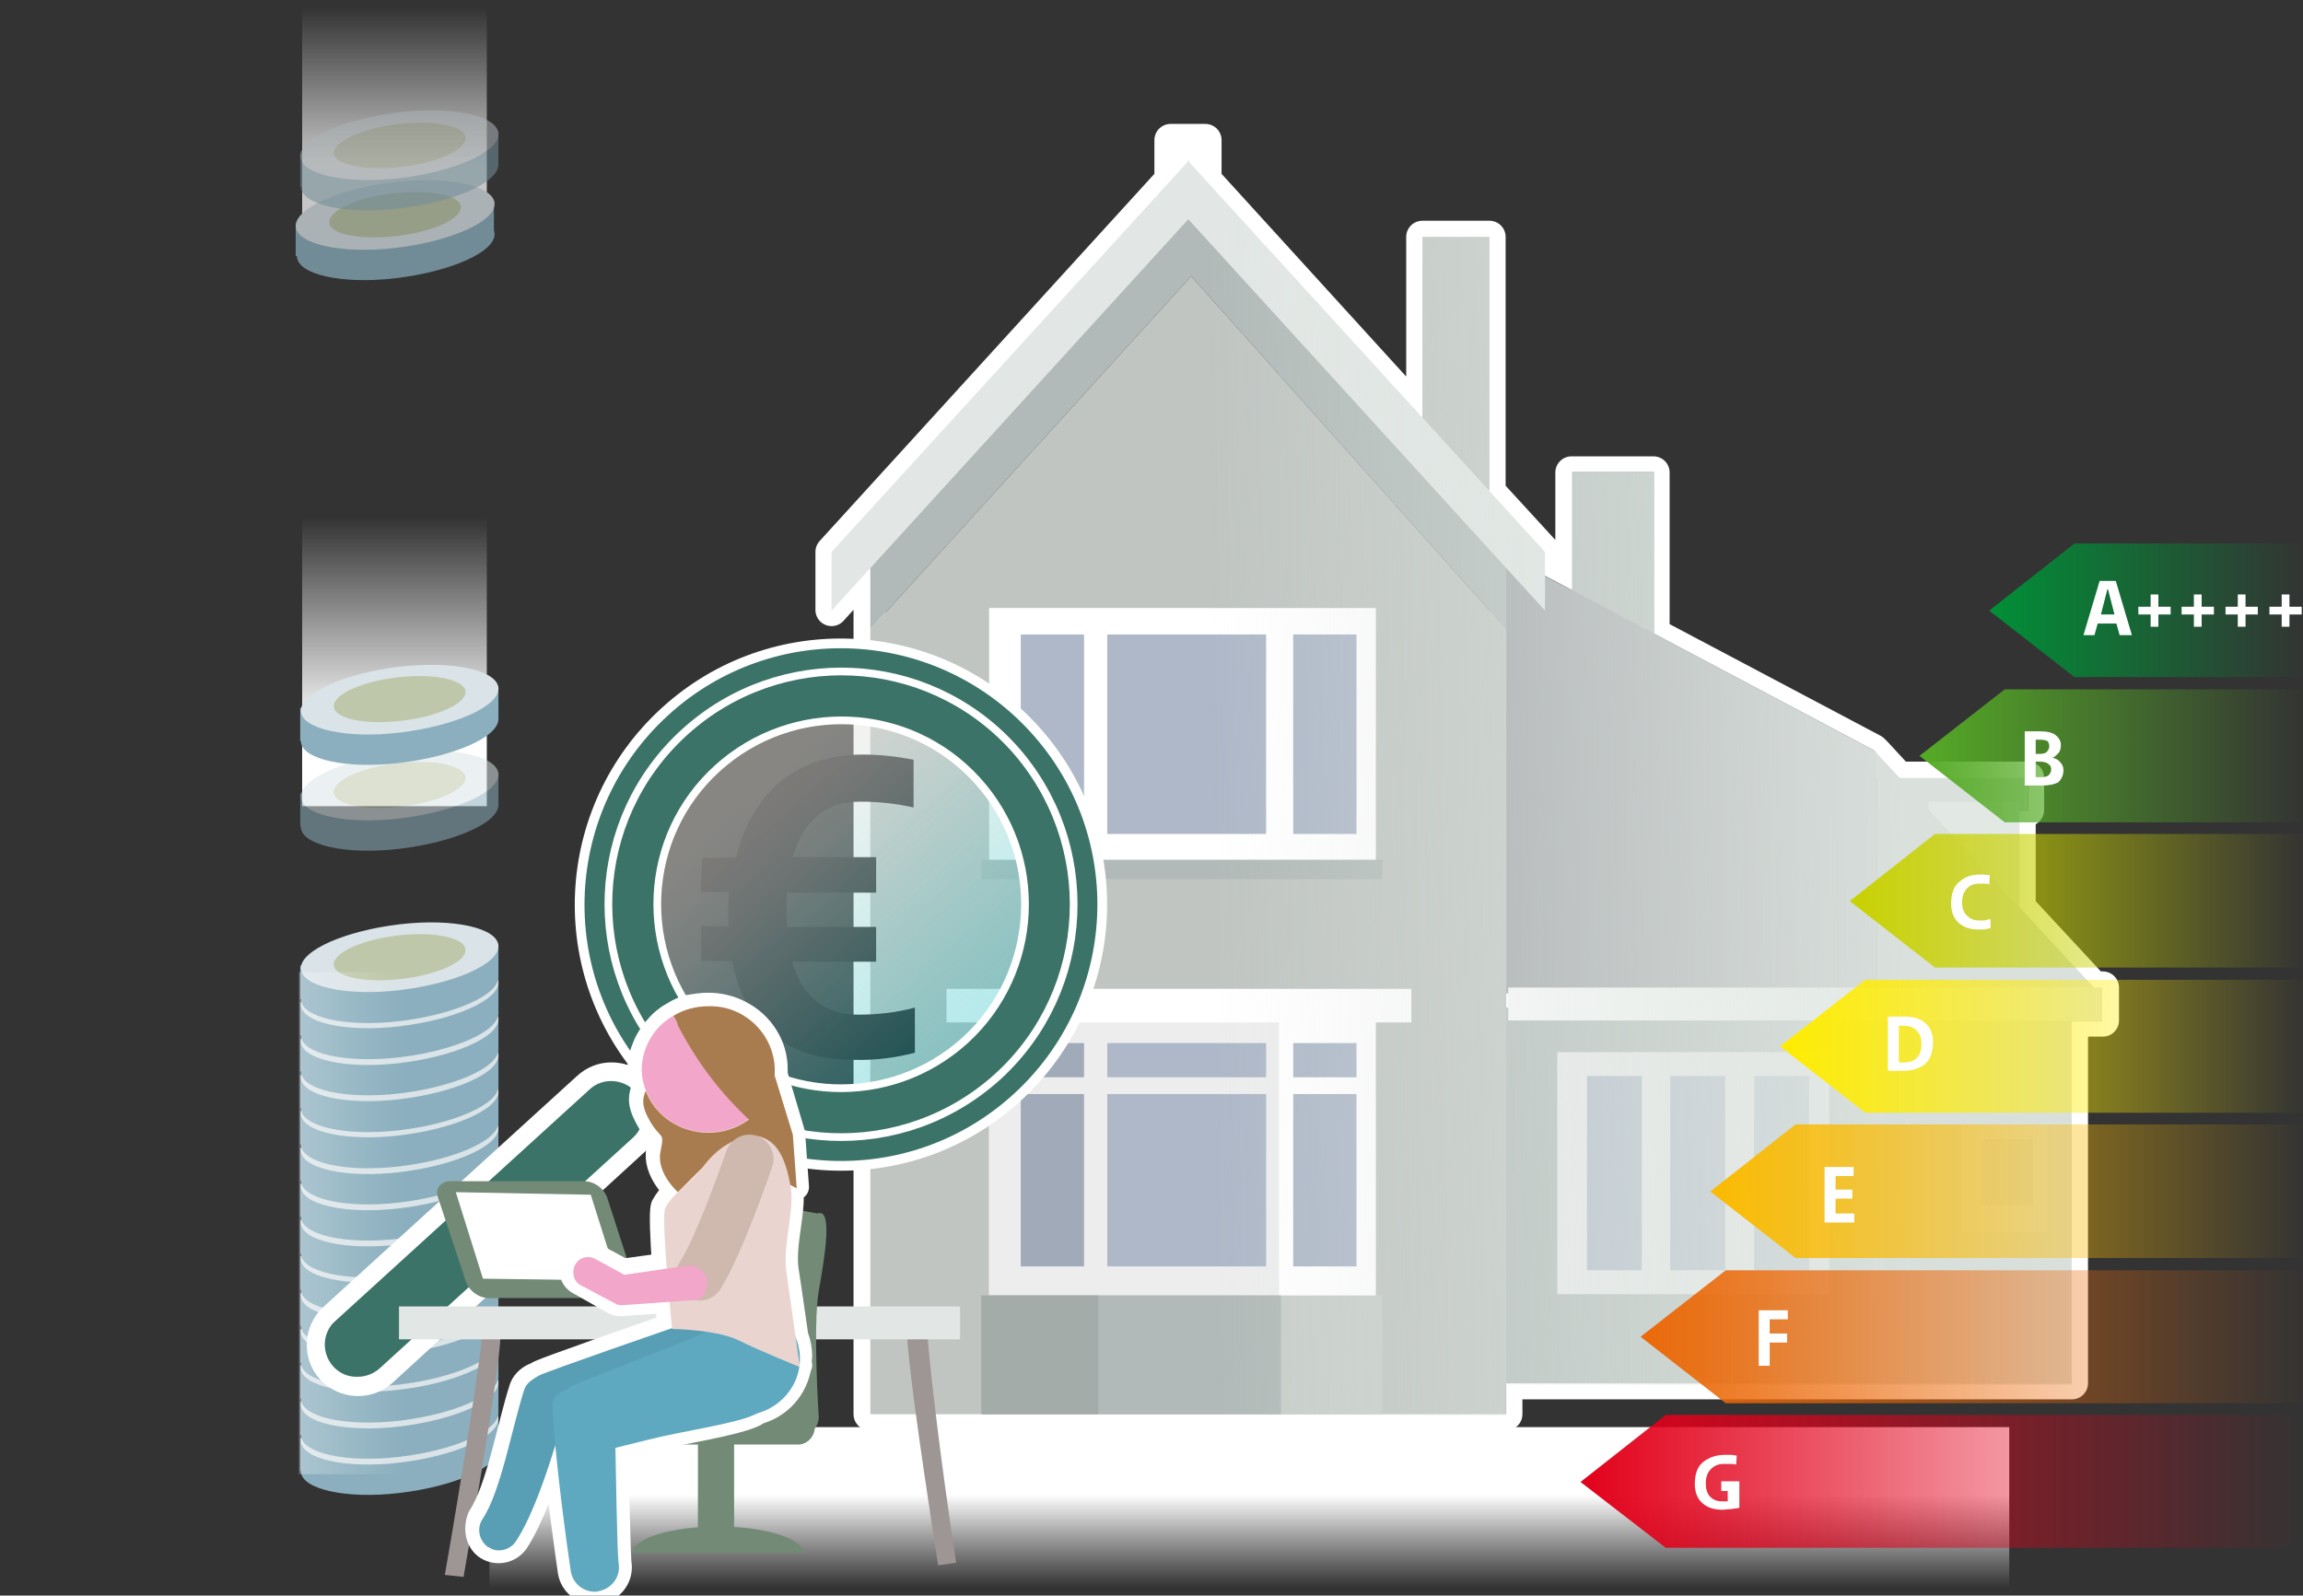 <?xml version="1.0" encoding="utf-8"?>
<!-- Generator: Adobe Illustrator 27.1.0, SVG Export Plug-In . SVG Version: 6.00 Build 0)  -->
<svg version="1.1" id="Layer_1" xmlns="http://www.w3.org/2000/svg" xmlns:xlink="http://www.w3.org/1999/xlink" x="0px" y="0px"
	 viewBox="0 0 356.7 247.2" style="enable-background:new 0 0 356.7 247.2;" xml:space="preserve">
<rect x="0" y="0" width="356.7" height="247.2" fill="#333333" stroke="none"/>
<style type="text/css">
	.st0{fill:url(#SVGID_1_);}
	.st1{fill:none;}
	.st2{fill:#8BAFBE;}
	.st3{fill:#DAE3E7;}
	.st4{fill:#BEC7A9;}
	.st5{fill:url(#SVGID_00000057843565293068177520000010886272716314639493_);}
	.st6{fill:url(#SVGID_00000060017112207800568800000017884180830059435144_);}
	.st7{opacity:0.53;}
	.st8{opacity:0.72;}
	.st9{fill:url(#SVGID_00000170275393841638409530000013157852825925911970_);}
	.st10{opacity:0.57;}
	.st11{fill:none;stroke:#FFFFFF;stroke-width:5;stroke-linecap:round;stroke-linejoin:round;}
	.st12{fill:#B1BAB8;}
	.st13{fill:#FFFFFF;}
	.st14{fill:#C0C5C2;}
	.st15{fill:#A0ADAD;}
	.st16{fill:#A0A2A7;}
	.st17{fill:#AEB2B2;}
	.st18{fill:#EDEDEE;}
	.st19{fill:#AEB8C8;}
	.st20{fill:#A0AAB9;}
	.st21{fill:#C8CECA;}
	.st22{fill:#A4ACAA;}
	.st23{fill:#E2E7E5;}
	.st24{fill:#DADBDC;}
	.st25{fill:#929CA9;}
	.st26{fill:url(#SVGID_00000154388428709612444900000008377517357792655279_);}
	.st27{fill:#231F20;}
	.st28{fill:none;stroke:#FFFFFF;stroke-width:3.015;stroke-linecap:round;stroke-linejoin:round;}
	.st29{opacity:0.46;fill:url(#SVGID_00000065063803790834923260000007348713552504279484_);enable-background:new    ;}
	.st30{fill:#3B7368;}
	.st31{stroke:#FFFFFF;stroke-width:2.385;stroke-miterlimit:10;}
	.st32{fill:#9E9695;}
	.st33{fill:#728A76;}
	.st34{fill:none;stroke:#FFFFFF;stroke-width:4;stroke-linecap:round;stroke-linejoin:round;}
	.st35{fill:#5EA9C0;}
	.st36{fill:#589EB4;}
	.st37{fill:#A97C50;}
	.st38{fill:#F0D6CD;}
	.st39{fill:#F2A6C9;}
	.st40{fill:#EAD4D0;}
	.st41{fill:#CFB8AD;}
	.st42{fill:url(#SVGID_00000085220603424572750980000004074382710368023998_);}
	.st43{fill:url(#SVGID_00000045605600001055099720000007583878360550673338_);}
	.st44{fill:url(#SVGID_00000147916137090597087620000007936784330847364489_);}
	.st45{fill:url(#SVGID_00000149381604788814551780000011493856592857369000_);}
	.st46{fill:url(#SVGID_00000026159106800747128940000000630954248301191081_);}
	.st47{fill:url(#SVGID_00000179645332410866466610000003587024313263246254_);}
	.st48{fill:url(#SVGID_00000009588402329391717790000002835180282009553034_);}
	.st49{enable-background:new    ;}
</style>
<g id="Laag_3">
	
		<linearGradient id="SVGID_1_" gradientUnits="userSpaceOnUse" x1="193.5" y1="840.15" x2="193.5" y2="825.56" gradientTransform="matrix(1 0 0 1 0 -594)">
		<stop  offset="1.000000e-02" style="stop-color:#EFEFF1;stop-opacity:0"/>
		<stop  offset="1" style="stop-color:#FFFFFF"/>
	</linearGradient>
	<rect x="75.8" y="221.1" class="st0" width="235.4" height="25.1"/>
	<rect x="84.7" y="19.6" class="st1" width="257.2" height="218.4"/>
	<polygon class="st2" points="77.2,219.4 46.5,222.8 46.5,227.9 77.2,224.6 	"/>
	<path class="st2" d="M77.2,224.5c0,2.8-6.9,5.8-15.3,6.8s-15.3-0.6-15.3-3.4s6.9-5.8,15.3-6.8S77.2,221.7,77.2,224.5z"/>
	<path class="st3" d="M77.2,219.8c0,2.8-6.9,5.8-15.3,6.8s-15.3-0.6-15.3-3.4s6.9-5.8,15.3-6.8S77.2,217,77.2,219.8z"/>
	<path class="st4" d="M72.1,220.4c0,1.9-4.6,3.9-10.2,4.5s-10.2-0.4-10.2-2.2s4.6-3.9,10.2-4.5S72.1,218.5,72.1,220.4z"/>
	<polygon class="st2" points="77.2,213.8 46.5,217.1 46.5,222.3 77.2,218.9 	"/>
	<path class="st2" d="M77.2,218.9c0,2.8-6.9,5.8-15.3,6.8s-15.3-0.6-15.3-3.4s6.9-5.8,15.3-6.8S77.2,216.1,77.2,218.9z"/>
	<path class="st3" d="M77.2,214.2c0,2.8-6.9,5.8-15.3,6.8s-15.3-0.6-15.3-3.4s6.9-5.8,15.3-6.8S77.2,211.4,77.2,214.2z"/>
	<path class="st4" d="M72.1,214.7c0,1.9-4.6,3.9-10.2,4.5s-10.2-0.4-10.2-2.3s4.6-3.9,10.2-4.5S72.1,212.9,72.1,214.7z"/>
	<polygon class="st2" points="77.2,208.1 46.5,211.5 46.5,216.7 77.2,213.3 	"/>
	<path class="st2" d="M77.2,213.3c0,2.8-6.9,5.8-15.3,6.8s-15.3-0.6-15.3-3.4s6.9-5.8,15.3-6.8S77.2,210.5,77.2,213.3z"/>
	<path class="st3" d="M77.2,208.5c0,2.8-6.9,5.8-15.3,6.8s-15.3-0.6-15.3-3.4s6.9-5.8,15.3-6.8S77.2,205.7,77.2,208.5z"/>
	<path class="st4" d="M72.1,209.1c0,1.9-4.6,3.9-10.2,4.5s-10.2-0.4-10.2-2.3s4.6-3.9,10.2-4.5S72.1,207.2,72.1,209.1z"/>
	<polygon class="st2" points="77.2,202.5 46.5,205.9 46.5,211.1 77.2,207.7 	"/>
	<path class="st2" d="M77.2,207.7c0,2.8-6.9,5.8-15.3,6.8s-15.3-0.6-15.3-3.4s6.9-5.8,15.3-6.8S77.2,204.9,77.2,207.7z"/>
	<path class="st3" d="M77.2,202.9c0,2.8-6.9,5.8-15.3,6.8s-15.3-0.6-15.3-3.4s6.9-5.8,15.3-6.8S77.2,200.1,77.2,202.9z"/>
	<path class="st4" d="M72.1,203.5c0,1.9-4.6,3.9-10.2,4.5s-10.2-0.4-10.2-2.3s4.6-3.9,10.2-4.5S72.1,201.6,72.1,203.5z"/>
	<polygon class="st2" points="77.2,196.9 46.5,200.3 46.5,205.4 77.2,202 	"/>
	<path class="st2" d="M77.2,202c0,2.8-6.9,5.8-15.3,6.8s-15.3-0.6-15.3-3.4s6.9-5.8,15.3-6.8S77.2,199.2,77.2,202z"/>
	<path class="st3" d="M77.2,197.3c0,2.8-6.9,5.8-15.3,6.8s-15.3-0.6-15.3-3.4s6.9-5.8,15.3-6.8S77.2,194.5,77.2,197.3z"/>
	<path class="st4" d="M72.1,197.8c0,1.9-4.6,3.9-10.2,4.5s-10.2-0.4-10.2-2.3s4.6-3.9,10.2-4.5S72.1,196,72.1,197.8z"/>
	<polygon class="st2" points="77.2,191.2 46.5,194.6 46.5,199.8 77.2,196.4 	"/>
	<path class="st2" d="M77.2,196.4c0,2.8-6.9,5.9-15.3,6.8s-15.3-0.6-15.3-3.4s6.9-5.8,15.3-6.8S77.2,193.6,77.2,196.4z"/>
	<path class="st3" d="M77.2,191.6c0,2.8-6.9,5.8-15.3,6.8s-15.3-0.6-15.3-3.4s6.9-5.8,15.3-6.8S77.2,188.8,77.2,191.6z"/>
	<path class="st4" d="M72.1,192.2c0,1.9-4.6,3.9-10.2,4.5s-10.2-0.4-10.2-2.3s4.6-3.9,10.2-4.5S72.1,190.3,72.1,192.2z"/>
	<polygon class="st2" points="77.2,185.6 46.5,189 46.5,194.2 77.2,190.8 	"/>
	<path class="st2" d="M77.2,190.8c0,2.8-6.9,5.8-15.3,6.8s-15.3-0.6-15.3-3.4s6.9-5.8,15.3-6.8S77.2,188,77.2,190.8z"/>
	<path class="st3" d="M77.2,186c0,2.8-6.9,5.8-15.3,6.8s-15.3-0.6-15.3-3.4s6.9-5.8,15.3-6.8S77.2,183.2,77.2,186z"/>
	<path class="st4" d="M72.1,186.6c0,1.9-4.6,3.9-10.2,4.5s-10.2-0.4-10.2-2.3s4.6-3.9,10.2-4.5S72.1,184.7,72.1,186.6z"/>
	<polygon class="st2" points="77.2,180 46.5,183.4 46.5,188.5 77.2,185.2 	"/>
	<path class="st2" d="M77.2,185.1c0,2.8-6.9,5.8-15.3,6.8s-15.3-0.6-15.3-3.4s6.9-5.8,15.3-6.8S77.2,182.3,77.2,185.1z"/>
	<path class="st3" d="M77.2,180.4c0,2.8-6.9,5.8-15.3,6.8s-15.3-0.6-15.3-3.4s6.9-5.8,15.3-6.8S77.2,177.6,77.2,180.4z"/>
	<path class="st4" d="M72.1,181c0,1.9-4.6,3.9-10.2,4.5s-10.2-0.4-10.2-2.3s4.6-3.9,10.2-4.5S72.1,179.1,72.1,181z"/>
	<polygon class="st2" points="77.2,174.4 46.5,177.8 46.5,182.9 77.2,179.5 	"/>
	<path class="st2" d="M77.2,179.5c0,2.8-6.9,5.8-15.3,6.8s-15.3-0.6-15.3-3.4s6.9-5.8,15.3-6.8S77.2,176.7,77.2,179.5z"/>
	<path class="st3" d="M77.2,174.8c0,2.8-6.9,5.8-15.3,6.8s-15.3-0.6-15.3-3.4s6.9-5.8,15.3-6.8S77.2,172,77.2,174.8z"/>
	<path class="st4" d="M72.1,175.3c0,1.9-4.6,3.9-10.2,4.5s-10.2-0.4-10.2-2.2s4.6-3.9,10.2-4.5S72.1,173.5,72.1,175.3z"/>
	<polygon class="st2" points="77.2,168.7 46.5,172.1 46.5,177.3 77.2,173.9 	"/>
	<path class="st2" d="M77.2,173.9c0,2.8-6.9,5.8-15.3,6.8s-15.3-0.6-15.3-3.4s6.9-5.8,15.3-6.8S77.2,171.1,77.2,173.9z"/>
	<path class="st3" d="M77.2,169.1c0,2.8-6.9,5.8-15.3,6.8s-15.3-0.6-15.3-3.4s6.9-5.8,15.3-6.8S77.2,166.3,77.2,169.1z"/>
	<path class="st4" d="M72.1,169.7c0,1.9-4.6,3.9-10.2,4.5s-10.2-0.4-10.2-2.3s4.6-3.9,10.2-4.5S72.1,167.8,72.1,169.7z"/>
	<polygon class="st2" points="77.2,163.1 46.5,166.5 46.5,171.7 77.2,168.3 	"/>
	<path class="st2" d="M77.2,168.3c0,2.8-6.9,5.8-15.3,6.8s-15.3-0.6-15.3-3.4s6.9-5.8,15.3-6.8S77.2,165.5,77.2,168.3z"/>
	<path class="st3" d="M77.2,163.5c0,2.8-6.9,5.8-15.3,6.8s-15.3-0.6-15.3-3.4s6.9-5.8,15.3-6.8S77.2,160.7,77.2,163.5z"/>
	<path class="st4" d="M72.1,164.1c0,1.9-4.6,3.9-10.2,4.5s-10.2-0.4-10.2-2.3s4.6-3.9,10.2-4.5S72.1,162.2,72.1,164.1z"/>
	<polygon class="st2" points="77.2,157.5 46.5,160.9 46.5,166 77.2,162.6 	"/>
	<path class="st2" d="M77.2,162.6c0,2.8-6.9,5.8-15.3,6.8s-15.3-0.6-15.3-3.4s6.9-5.8,15.3-6.8S77.2,159.8,77.2,162.6z"/>
	<path class="st3" d="M77.2,157.9c0,2.8-6.9,5.8-15.3,6.8s-15.3-0.6-15.3-3.4s6.9-5.8,15.3-6.8S77.2,155.1,77.2,157.9z"/>
	<path class="st4" d="M72.1,158.4c0,1.9-4.6,3.9-10.2,4.5s-10.2-0.4-10.2-2.3s4.6-3.9,10.2-4.5S72.1,156.6,72.1,158.4z"/>
	<polygon class="st2" points="77.2,151.9 46.5,155.2 46.5,160.4 77.2,157 	"/>
	<path class="st2" d="M77.2,157c0,2.8-6.9,5.8-15.3,6.8s-15.3-0.6-15.3-3.4s6.9-5.8,15.3-6.8S77.2,154.2,77.2,157z"/>
	<path class="st3" d="M77.2,152.2c0,2.8-6.9,5.8-15.3,6.8s-15.3-0.6-15.3-3.4s6.9-5.8,15.3-6.8S77.2,149.4,77.2,152.2z"/>
	<path class="st4" d="M72.1,152.8c0,1.9-4.6,3.9-10.2,4.5s-10.2-0.4-10.2-2.2s4.6-3.9,10.2-4.5S72.1,151,72.1,152.8z"/>
	<polygon class="st2" points="77.2,146.2 46.5,149.6 46.5,154.8 77.2,151.4 	"/>
	<path class="st2" d="M77.2,151.4c0,2.8-6.9,5.8-15.3,6.8s-15.3-0.6-15.3-3.4s6.9-5.8,15.3-6.8S77.2,148.6,77.2,151.4z"/>
	<path class="st3" d="M77.2,146.6c0,2.8-6.9,5.8-15.3,6.8s-15.3-0.6-15.3-3.4s6.9-5.8,15.3-6.8S77.2,143.8,77.2,146.6z"/>
	<path class="st4" d="M72.1,147.2c0,1.9-4.6,3.9-10.2,4.5s-10.2-0.4-10.2-2.3s4.6-3.9,10.2-4.5S72.1,145.3,72.1,147.2z"/>
	
		<linearGradient id="SVGID_00000096779831196152801830000000247845604534635152_" gradientUnits="userSpaceOnUse" x1="46.33" y1="783.5" x2="62.57" y2="783.5" gradientTransform="matrix(1 0 0 1 0 -594)">
		<stop  offset="0" style="stop-color:#FFFFFF;stop-opacity:0.28"/>
		<stop  offset="0.59" style="stop-color:#FFFFFF;stop-opacity:0.1"/>
		<stop  offset="1" style="stop-color:#FFFFFF;stop-opacity:0"/>
	</linearGradient>
	
		<rect x="46.3" y="150.6" style="fill:url(#SVGID_00000096779831196152801830000000247845604534635152_);" width="21.7" height="77.8"/>
	
		<linearGradient id="SVGID_00000150808327455529523530000014847339604447618724_" gradientUnits="userSpaceOnUse" x1="61.1" y1="707.25" x2="61.1" y2="674.22" gradientTransform="matrix(1 0 0 1 0 -594)">
		<stop  offset="0" style="stop-color:#FFFFFF"/>
		<stop  offset="1" style="stop-color:#FFFFFF;stop-opacity:0"/>
	</linearGradient>
	
		<rect x="46.8" y="61.5" style="fill:url(#SVGID_00000150808327455529523530000014847339604447618724_);" width="28.6" height="63.4"/>
	<g class="st7">
		<polygon class="st2" points="77.2,119.6 46.5,122.9 46.5,128.1 77.2,124.7 		"/>
		<path class="st2" d="M77.2,124.7c0,2.8-6.9,5.8-15.3,6.8s-15.3-0.6-15.3-3.4s6.9-5.8,15.3-6.8S77.2,121.9,77.2,124.7z"/>
		<path class="st3" d="M77.2,120c0,2.8-6.9,5.8-15.3,6.8s-15.3-0.6-15.3-3.4s6.9-5.8,15.3-6.8S77.2,117.2,77.2,120z"/>
		<path class="st4" d="M72.1,120.5c0,1.9-4.6,3.9-10.2,4.5s-10.2-0.4-10.2-2.3s4.6-3.9,10.2-4.5S72.1,118.7,72.1,120.5z"/>
	</g>
	<polygon class="st2" points="77.2,106.3 46.5,109.7 46.5,114.8 77.2,111.4 	"/>
	<path class="st2" d="M77.2,111.4c0,2.8-6.9,5.8-15.3,6.8s-15.3-0.6-15.3-3.4s6.9-5.8,15.3-6.8S77.2,108.6,77.2,111.4z"/>
	<path class="st3" d="M77.2,106.7c0,2.8-6.9,5.8-15.3,6.8s-15.3-0.6-15.3-3.4s6.9-5.8,15.3-6.8S77.2,103.9,77.2,106.7z"/>
	<path class="st4" d="M72.1,107.2c0,1.9-4.6,3.9-10.2,4.5s-10.2-0.4-10.2-2.3s4.6-3.9,10.2-4.5S72.1,105.4,72.1,107.2z"/>
	<g class="st8">
		
			<linearGradient id="SVGID_00000093136759177285408280000001495909485625127077_" gradientUnits="userSpaceOnUse" x1="61.1" y1="619.55" x2="61.1" y2="595.11" gradientTransform="matrix(1 0 0 1 0 -594)">
			<stop  offset="0" style="stop-color:#FFFFFF"/>
			<stop  offset="1" style="stop-color:#FFFFFF;stop-opacity:0"/>
		</linearGradient>
		
			<rect x="46.8" y="-12.8" style="fill:url(#SVGID_00000093136759177285408280000001495909485625127077_);" width="28.6" height="46.9"/>
		<polygon class="st2" points="76.5,31.2 45.8,34.6 45.8,39.7 76.5,36.3 		"/>
		<path class="st2" d="M76.6,36.3c0,2.8-6.9,5.8-15.3,6.8S46,42.5,46,39.7s6.9-5.8,15.3-6.8S76.6,33.5,76.6,36.3z"/>
		<path class="st3" d="M76.6,31.6c0,2.8-6.9,5.8-15.3,6.8S45.8,37.8,45.8,35s6.9-5.8,15.3-6.8S76.6,28.8,76.6,31.6z"/>
		<path class="st4" d="M71.4,32.1c0,1.9-4.6,3.9-10.2,4.5S51,36.3,51,34.4s4.6-3.9,10.2-4.5S71.4,30.3,71.4,32.1z"/>
		<g class="st10">
			<polygon class="st2" points="77.2,20.4 46.5,23.8 46.5,28.9 77.2,25.6 			"/>
			<path class="st2" d="M77.2,25.5c0,2.8-6.9,5.8-15.3,6.8s-15.3-0.6-15.3-3.4s6.9-5.8,15.3-6.8S77.2,22.7,77.2,25.5z"/>
			<path class="st3" d="M77.2,20.8c0,2.8-6.9,5.8-15.3,6.8S46.5,27,46.5,24.2s6.9-5.8,15.4-6.8S77.2,18,77.2,20.8z"/>
			<path class="st4" d="M72.1,21.4c0,1.9-4.6,3.9-10.2,4.5s-10.2-0.4-10.2-2.2s4.6-3.9,10.2-4.5S72.1,19.5,72.1,21.4z"/>
		</g>
	</g>
</g>
<g id="Laag_8">
	<path class="st11" d="M128.8,85.5v9l5.9-6.5v131.1h98.6v-4.8h87.6v-56.2h4.8V153h-1.4l-11.5-12.4v-15.1h1.3v-5h-20l-3.5-3.8
		l-0.5-0.5l-34-18v-25h-12.7v18.3l-4.2-2.2v-3.8l-8.8-9.6h0.3V36.7h-10.4v28.1l-33.6-36.9v-6.2h-5.4v6.2L128.8,85.5z M233.3,153.9
		h0.3v2.3h-0.3V153.9z"/>
	<rect x="294.2" y="120.6" class="st12" width="20" height="5"/>
	<polygon class="st13" points="298.7,127.9 312.8,142.6 312.8,124.2 298.7,124.2 	"/>
	<rect x="181.3" y="21.7" class="st13" width="5.4" height="7.9"/>
	<rect x="220.3" y="36.7" class="st14" width="10.4" height="39.3"/>
	<rect x="243.5" y="73.1" class="st12" width="12.7" height="26.3"/>
	<rect x="290.9" y="157" class="st15" width="29.9" height="57.3"/>
	<rect x="233" y="156.1" class="st12" width="59" height="58.2"/>
	<polygon class="st16" points="230.5,84.5 290.2,116.2 290.7,116.8 290.7,153.9 232.2,153.9 	"/>
	<polygon class="st17" points="325.1,153.9 290.7,153.9 290.7,116.8 	"/>
	<polygon class="st12" points="184.5,30.4 233.3,85.2 233.3,97.5 184.5,42.8 134.8,97.5 134.8,85.2 	"/>
	<polygon class="st14" points="233.3,97.5 233.3,219.1 134.8,219.1 134.8,97.5 184.5,42.8 	"/>
	<rect x="241.2" y="163" class="st18" width="42.1" height="37.5"/>
	<rect x="153.2" y="94.2" class="st13" width="59.9" height="39.6"/>
	<rect x="200.3" y="98.3" class="st19" width="9.8" height="30.9"/>
	<rect x="171.5" y="98.3" class="st19" width="24.6" height="30.9"/>
	<rect x="158.1" y="98.3" class="st19" width="9.8" height="30.9"/>
	<rect x="152" y="133.2" class="st12" width="62.1" height="3"/>
	<rect x="153.2" y="156.9" class="st13" width="59.9" height="44.5"/>
	<rect x="153.2" y="156.9" class="st18" width="44.9" height="44.5"/>
	<rect x="200.3" y="161.6" class="st19" width="9.8" height="5.3"/>
	<rect x="171.5" y="161.6" class="st19" width="24.6" height="5.3"/>
	<rect x="158.1" y="161.6" class="st20" width="9.8" height="5.3"/>
	<rect x="200.3" y="169.5" class="st19" width="9.8" height="26.7"/>
	<rect x="171.5" y="169.5" class="st19" width="24.6" height="26.7"/>
	<rect x="158.1" y="169.5" class="st20" width="9.8" height="26.7"/>
	<rect x="152" y="200.7" class="st21" width="62.1" height="18.4"/>
	<rect x="152" y="200.7" class="st12" width="46.4" height="18.4"/>
	<rect x="152" y="200.7" class="st22" width="18.1" height="18.4"/>
	<rect x="146.6" y="153.2" class="st13" width="72" height="5.2"/>
	<rect x="271.7" y="166.7" class="st19" width="8.5" height="30.1"/>
	<rect x="258.7" y="166.7" class="st19" width="8.5" height="30.1"/>
	<rect x="245.8" y="166.7" class="st19" width="8.5" height="30.1"/>
	<polygon class="st23" points="128.8,94.6 184.2,33.8 184.2,24.8 128.8,85.5 	"/>
	<polygon class="st23" points="239.3,94.6 183.9,33.8 183.9,24.8 239.3,85.5 	"/>
	<rect x="233.6" y="153" class="st13" width="92.1" height="5.1"/>
	<rect x="303.9" y="174.2" class="st24" width="13.3" height="16.7"/>
	<rect x="307" y="176.5" class="st25" width="7.9" height="10.2"/>
	
		<linearGradient id="SVGID_00000161600225810467834160000007769280054829667206_" gradientUnits="userSpaceOnUse" x1="308.092" y1="713.442" x2="187.872" y2="714.762" gradientTransform="matrix(1 0 0 1 0 -594)">
		<stop  offset="0.11" style="stop-color:#DFE6E1;stop-opacity:0.9"/>
		<stop  offset="0.28" style="stop-color:#DFE6E1;stop-opacity:0.75"/>
		<stop  offset="0.65" style="stop-color:#DFE6E1;stop-opacity:0.38"/>
		<stop  offset="1" style="stop-color:#DFE6E1;stop-opacity:0"/>
	</linearGradient>
	<path style="fill:url(#SVGID_00000161600225810467834160000007769280054829667206_);" d="M325.7,153h-1.4l-11.5-12.4v-15.1h1.3v-5
		h-20l-3.5-3.8l-0.3-0.3l-0.2-0.2l-9.8-5.2l-24.1-12.8v-25h-12.7v18.3l-1.2-0.6l-3.1-1.6v-3.7l0,0l-8.8-9.6h0.3V36.7h-10.4v28.1
		L199,41.5L186.6,28v-6.2h-5.4V28l-21.3,23.4l-31.2,34.3v9l0,0l5.9-6.5v131.1h98.6v-4.8h87.6v-56.2h4.8V153H325.7z M233.3,153.9h0.3
		v2.3h-0.3V153.9z"/>
</g>
<path class="st27" d="M108.8,132.9h5.2c2.6-10.6,9.8-16,19.6-16c2.7,0,5.3,0.3,7.9,0.8v7.4c-2.7-0.6-5.4-0.9-8.2-0.9
	c-5.4,0-8.9,2.9-10.5,8.6h12.9v5.5h-13.8c-0.1,1-0.1,2-0.1,3c0,0.9,0,1.6,0.1,2.3h13.8v5.4h-13c1.6,5.8,5.5,8.2,10.1,8.2
	c3,0,6-0.3,8.9-1.1v7c-3.1,0.8-6.3,1.2-9.5,1.1c-9.8,0-16.8-4.8-18.8-15.3h-4.8v-5.4h4.2V142c0-1.3,0-2.6,0.1-3.8h-4.4L108.8,132.9z
	"/>
<path class="st28" d="M159.6,113.4c-14.8-16.2-39.9-17.4-56.1-2.6s-17.4,39.9-2.6,56.1s39.9,17.4,56.1,2.6l0,0
	C173.2,154.7,174.4,129.6,159.6,113.4L159.6,113.4z"/>
<path class="st28" d="M94.7,166.1c-1.6,0-3.1,0.6-4.3,1.7l-39.3,35.8c-2.6,2.4-2.8,6.5-0.4,9.1l0,0c2.4,2.6,6.5,2.8,9.1,0.4l0,0
	L99,177.2c2.6-2.4,2.8-6.5,0.4-9.1C98.2,166.8,96.5,166.1,94.7,166.1L94.7,166.1z"/>
<linearGradient id="SVGID_00000051363623693985562010000004821443930310392474_" gradientUnits="userSpaceOnUse" x1="147.451" y1="754.962" x2="115.311" y2="718.481" gradientTransform="matrix(1 0 0 1 0 -594)">
	<stop  offset="0" style="stop-color:#19BCC1;stop-opacity:0.68"/>
	<stop  offset="0.13" style="stop-color:#3FC4C7;stop-opacity:0.74"/>
	<stop  offset="0.36" style="stop-color:#7BD0D0;stop-opacity:0.83"/>
	<stop  offset="0.57" style="stop-color:#AAD9D7;stop-opacity:0.9"/>
	<stop  offset="0.75" style="stop-color:#CCE0DC;stop-opacity:0.96"/>
	<stop  offset="0.9" style="stop-color:#E0E4DF;stop-opacity:0.99"/>
	<stop  offset="1" style="stop-color:#E8E6E0"/>
</linearGradient>
<path style="opacity:0.46;fill:url(#SVGID_00000051363623693985562010000004821443930310392474_);enable-background:new    ;" d="
	M161,140.7c0,17.4-14.1,31.4-31.4,31.4S98.2,158,98.2,140.7s14.1-31.4,31.4-31.4l0,0C146.9,109.3,161,123.4,161,140.7L161,140.7z"/>
<path class="st30" d="M159.6,113.4c-14.8-16.2-39.9-17.4-56.1-2.6s-17.4,39.9-2.6,56.1s39.9,17.4,56.1,2.6l0,0
	C173.2,154.7,174.4,129.6,159.6,113.4L159.6,113.4z M154.1,166.4c-14.5,13.2-36.9,12.1-50.1-2.3c-13.2-14.5-12.1-36.9,2.3-50.1
	s36.9-12.1,50.1,2.3l0,0C169.6,130.8,168.6,153.1,154.1,166.4L154.1,166.4z"/>
<path class="st31" d="M156.5,116.2c-13.2-14.5-35.6-15.5-50.1-2.3s-15.5,35.6-2.3,50.1s35.6,15.5,50.1,2.3l0,0
	C168.6,153.1,169.6,130.7,156.5,116.2z M149.9,161.6c-11.9,10.8-30.3,10-41.1-1.9s-10-30.3,1.9-41.1s30.3-10,41.1,1.9l0,0
	C162.6,132.4,161.7,150.8,149.9,161.6z"/>
<path class="st30" d="M156.5,116.2c-13.2-14.5-35.6-15.5-50.1-2.3s-15.5,35.6-2.3,50.1s35.6,15.5,50.1,2.3l0,0
	C168.6,153.1,169.6,130.7,156.5,116.2z M149.9,161.6c-11.9,10.8-30.3,10-41.1-1.9s-10-30.3,1.9-41.1s30.3-10,41.1,1.9l0,0
	C162.6,132.4,161.7,150.8,149.9,161.6z"/>
<path class="st13" d="M55.4,214.7c-3.6,0-6.4-2.9-6.4-6.4c0-0.1,0-0.2,0-0.3c0.1-1.7,0.8-3.3,2.1-4.4l39.3-35.8
	c2.6-2.4,6.7-2.2,9.1,0.4s2.2,6.7-0.4,9.1l0,0l-39.3,35.8C58.6,214.1,57,214.7,55.4,214.7z"/>
<path class="st30" d="M55.4,213.3c-2.8,0.1-5-2.1-5.1-4.9c0-1.5,0.6-2.9,1.7-3.8l39.3-35.8c2-1.9,5.2-1.7,7.1,0.3s1.7,5.2-0.3,7.1
	l0,0L58.8,212C57.9,212.8,56.7,213.3,55.4,213.3z"/>
<path class="st32" d="M71.8,244.3c6.7-38.5,6-38.9,5.3-39.5l-1.4-0.2l0.8,2.2l-0.4-1.1l-0.8,1c-0.3-0.1-0.5-0.4-0.6-0.7
	c0.2,1.8-3.4,24.3-5.8,38L71.8,244.3z"/>
<path class="st32" d="M145.3,242.5l2.8-0.4c-2.4-15.4-4.8-35.6-4.5-37.6c-0.1,0.3-0.3,0.6-0.6,0.8l-0.8-1.1l0.4-1.3l-1.4,0.3
	C140.5,203.9,138.6,199.2,145.3,242.5z"/>
<rect x="61.8" y="202.4" class="st23" width="86.9" height="5.1"/>
<path class="st33" d="M124,222.4h0.2c1.5-0.1,2.7-1.5,2.6-3c0-0.1-0.9-13.9,0-19.3c1-5.7,2.2-13-0.2-12.1l-5.6-1c0,0-1.3,7.3-2.2,13
	c-1,6-0.1,19.6,0,20.2C118.9,221.8,122.6,222.4,124,222.4z"/>
<path class="st33" d="M110.9,240c1.6,0,2.8-1.3,2.8-2.8l0,0v-22.4c0.1-1.6-1.1-2.9-2.6-3c-1.6-0.1-2.9,1.1-3,2.6c0,0.1,0,0.2,0,0.3
	v22.4C108.1,238.7,109.4,240,110.9,240L110.9,240z"/>
<path class="st33" d="M123.6,223.8H96.1c-1.5,0-2.7-1.2-2.7-2.7v-3.7c0-1.5,1.2-2.7,2.7-2.7h27.4c1.5,0,2.7,1.2,2.7,2.7v3.7
	C126.2,222.6,125,223.8,123.6,223.8z"/>
<path class="st33" d="M75.7,201.1h20.6c1.5,0,2.4-1.1,2-2.4L94,185.4c-0.6-1.4-2-2.4-3.6-2.4H69.8c-1.5,0-2.4,1.1-2,2.4l4.4,13.3
	C72.8,200.1,74.2,201.1,75.7,201.1z"/>
<polygon class="st13" points="74.8,198.1 95.7,198.4 91.5,185.1 70.6,184.7 "/>
<path class="st33" d="M111.2,236.5c7.2,0,13.1,1.8,13.3,4.1H97.9C98.1,238.3,104,236.5,111.2,236.5z"/>
<path class="st34" d="M75.5,239.7c1.5,0.9,3.4,0.5,4.4-0.9c2.3-3.5,4.6-9.9,6.1-14.9c0.7,7.9,2.2,18.2,2.4,19.6
	c0.3,1.8,1.9,3.1,3.7,3.1c0.2,0,0.4,0,0.7-0.1c2-0.4,3.4-2.3,3-4.4c-0.1-1.1-0.3-9.2-0.5-17.9c1.5-0.4,3.3-0.8,4.8-1.2
	c5.5-1.3,13.6-2.5,16.6-3.9c0.2-0.1,0.4-0.2,0.6-0.4c3.4-0.9,5.9-3.7,6.4-7.2h0.1c0,0,0-0.1-0.1-0.4s0.1-0.6,0.1-0.9
	c0-1.1-0.2-2.2-0.6-3.2c-0.5-3.4-1.1-7.8-1.5-10.2c-0.6-4.4,1.4-9.6,0.6-13.4l1,0.5l-0.6-8.3l-2.7-9.1c0-0.3,0-0.6,0-0.9l0,0
	c0-3.6-2.1-6.9-5.4-8.6c-1.5-0.8-3.2-1.2-4.9-1.2l0,0c-0.4,0-0.9,0-1.3,0.1h-0.3c-0.4,0.1-0.8,0.1-1.2,0.2h-0.1
	c-0.9,0.2-1.7,0.6-2.5,1.1l0,0c-1.1,0.6-2,1.4-2.8,2.4l-0.1,0.1c-0.2,0.3-0.4,0.6-0.6,0.9l-0.1,0.1c-0.2,0.3-0.4,0.7-0.6,1.1l0,0
	c-0.1,0.3-0.3,0.7-0.4,1l-0.1,0.3c-0.1,0.3-0.1,0.6-0.2,0.8l-0.1,0.3c-0.2,1.5,0,3,0.5,4.4c-0.4,1.1-0.8,2.1,0.5,4.5
	c1.8,3.4,2.5,1.7,1.8,5s2.7,6.3,2.7,6.3c-0.8,0.7-1.5,1.6-2,2.5c-0.3,0.9-0.1,5.1,0.2,9.2l-6.5,0.9l-4.4-2.4
	c-1.1-0.7-2.6-0.3-3.2,0.8s-0.3,2.6,0.8,3.2c0.1,0,0.1,0.1,0.2,0.1l5.1,2.9c0.3,0.2,0.7,0.3,1.1,0.3c0.1,0,0.2,0,0.3,0l7-0.5
	c0.2,2.2,0.4,3.9,0.4,4.1c-19.2,6.7-20.2,7.2-20.5,7.4l-0.1,0.1c-1,0.3-1.9,1-2.3,2c-1.9,5.8-3.6,15.8-6.5,20.1
	C73.7,236.9,74.1,238.8,75.5,239.7z M105,184.7l3.6-3.6C107.5,182.3,106.3,183.6,105,184.7L105,184.7z"/>
<ellipse class="st35" cx="114.8" cy="210.5" rx="9.1" ry="8.8"/>
<path class="st36" d="M85.5,222.1c0.7,0,1.3-0.2,1.9-0.5c1-0.4,10.2-3.7,23.5-8.3l0.2-0.1c2.4-0.9,3.7-3.5,2.8-5.9
	c-0.7-2.4-3.2-3.7-5.5-3.1c-0.1,0-0.1,0-0.2,0.1l-0.2,0.1c-23.1,8-24.1,8.5-24.5,8.7c-2.3,1.2-3.2,3.9-2.2,6.2
	C82.1,221,83.7,222.1,85.5,222.1z"/>
<path class="st37" d="M103,160c-1,2.4-1.8,4.9-2.5,7.4c-0.3,2-1.8,2.7,0,6s2.5,1.7,1.8,5s2.7,6.3,2.7,6.3l6.6-6.6l11.8,6l-0.6-8.3
	l-3.5-11.4L103,160z"/>
<path class="st36" d="M77.2,240.2c1.1,0,2.1-0.5,2.7-1.4c3.9-5.8,7.4-19.5,8.2-21.8c0.5-1.6-0.4-3.4-2-3.9l0,0
	c-1.7-0.5-4.4,0.5-4.9,2.2c-1.9,5.8-3.6,15.8-6.5,20.1c-0.9,1.4-0.5,3.3,0.9,4.3c0,0,0,0,0.1,0C76.1,240,76.6,240.2,77.2,240.2z"/>
<path class="st35" d="M92.1,246.6c0.2,0,0.4,0,0.7-0.1c2-0.4,3.4-2.3,3-4.4c-0.2-1.4-0.4-13.4-0.6-23.9c0-2.1-1.7-3.7-3.8-3.7
	c-2.1,0-5.9,1-5.8,3.1c0.1,6.9,2.5,23.9,2.8,25.8C88.7,245.3,90.3,246.6,92.1,246.6z"/>
<path class="st35" d="M86.1,222c-1.1-2.8,0.1-6,2.7-7.4c1.5-0.7,21.2-8.3,22.2-8.9c2.4-1.7,7.2-0.6,8.7,2c0.6,1.1,0.9,2.4,0.8,3.7
	c0,0.8-0.1,1.7-0.4,2.5c-1,2.8-1.1,4.3-3.3,5.3c-3,1.4-11.1,2.5-16.6,3.9c-2.8,0.7-6.5,1.6-7.4,1.9c-0.6,0.3-1.3,0.4-2,0.4
	C88.6,225.4,86.8,224,86.1,222z M118.1,215.5L118.1,215.5z"/>
<ellipse class="st38" cx="109.7" cy="165.7" rx="10.3" ry="9.8"/>
<path class="st39" d="M104.3,157.4c0.3,0.5,0.5,1,0.7,1.5c2.8,5.5,6.6,10.3,11.3,14.2c-1.9,1.5-4.2,2.3-6.6,2.3
	c-5.5,0.1-10.1-4.2-10.3-9.7l0,0C99.5,162.2,101.3,159.1,104.3,157.4z"/>
<path class="st37" d="M105,158.9c-0.1-0.5-0.4-1.1-0.7-1.5c1.6-1,3.5-1.5,5.4-1.5c5.5-0.2,10.1,4.2,10.3,9.7l0,0
	c0,3-0.4,7.3-2.6,9.1C112.3,170.3,108.1,164.9,105,158.9z"/>
<path class="st40" d="M104.1,205.9c1,0,7.2,0.2,10.4,1.8s9.4,4.1,9.4,4.1s-1.5-10.4-2.1-14.8s1.4-9.6,0.6-13.5
	c-0.7-3.7-1.9-6.9-5.1-7.5c0,0-4.6-0.5-8.5,4.9c-1.6,2.2-5.2,4.5-5.8,6.4S104.1,205.9,104.1,205.9z"/>
<path class="st41" d="M108.4,201.5c1.3,0,2.5-0.7,3.2-1.8c3.4-5.4,7.8-18.4,8-18.9c0.7-2-0.4-4.1-2.3-4.8c-2-0.7-4.1,0.4-4.8,2.3
	l0,0c-1.2,3.5-4.8,13.5-7.3,17.4c-1.1,1.8-0.6,4.1,1.2,5.2C107,201.3,107.7,201.5,108.4,201.5L108.4,201.5z"/>
<path class="st39" d="M96.3,202.2c0.1,0,0.2,0,0.3,0l11.2-0.8c1.3-0.2,1.9-1.9,1.7-3.2c-0.4-1.4-1.7-2.3-3.1-2.1l-9.7,1.4l-4.4-2.4
	c-1.1-0.7-2.6-0.3-3.2,0.8s-0.3,2.6,0.8,3.2c0.1,0,0.1,0.1,0.2,0.1l5.1,2.7C95.6,202.2,95.9,202.2,96.3,202.2z"/>
<linearGradient id="SVGID_00000148627595753109416990000003457018179718171540_" gradientUnits="userSpaceOnUse" x1="254.094" y1="817.05" x2="357.494" y2="817.05" gradientTransform="matrix(1 0 0 1 0 -610)">
	<stop  offset="5.327789e-09" style="stop-color:#EB6909"/>
	<stop  offset="1" style="stop-color:#EB6909;stop-opacity:0"/>
</linearGradient>
<polygon style="fill:url(#SVGID_00000148627595753109416990000003457018179718171540_);" points="357.5,217.4 267.3,217.4 
	254.1,207.1 267.3,196.8 357.5,196.8 "/>
<linearGradient id="SVGID_00000016064776029629648580000006955998920695520132_" gradientUnits="userSpaceOnUse" x1="244.794" y1="839.5" x2="357.494" y2="839.5" gradientTransform="matrix(1 0 0 1 0 -610)">
	<stop  offset="0" style="stop-color:#E2001A"/>
	<stop  offset="0.996" style="stop-color:#E2001A;stop-opacity:0"/>
</linearGradient>
<polygon style="fill:url(#SVGID_00000016064776029629648580000006955998920695520132_);" points="357.5,239.8 258,239.8 
	244.8,229.6 258,219.2 357.5,219.2 "/>
<linearGradient id="SVGID_00000158728016752199558530000001695950443439133062_" gradientUnits="userSpaceOnUse" x1="264.894" y1="794.55" x2="357.294" y2="794.55" gradientTransform="matrix(1 0 0 1 0 -610)">
	<stop  offset="0" style="stop-color:#FABA00"/>
	<stop  offset="1" style="stop-color:#FABA00;stop-opacity:0"/>
</linearGradient>
<polygon style="fill:url(#SVGID_00000158728016752199558530000001695950443439133062_);" points="357.3,194.9 278.1,194.9 
	264.9,184.6 278.1,174.2 357.3,174.2 "/>
<linearGradient id="SVGID_00000152222539359009271100000017037237240573704861_" gradientUnits="userSpaceOnUse" x1="275.694" y1="772.05" x2="357.294" y2="772.05" gradientTransform="matrix(1 0 0 1 0 -610)">
	<stop  offset="0" style="stop-color:#FFEC00"/>
	<stop  offset="1" style="stop-color:#FFEC00;stop-opacity:0"/>
</linearGradient>
<polygon style="fill:url(#SVGID_00000152222539359009271100000017037237240573704861_);" points="357.3,172.4 288.9,172.4 
	275.7,162.1 288.9,151.8 357.3,151.8 "/>
<linearGradient id="SVGID_00000122710473814298058500000005132327095092954537_" gradientUnits="userSpaceOnUse" x1="286.494" y1="749.55" x2="357.294" y2="749.55" gradientTransform="matrix(1 0 0 1 0 -610)">
	<stop  offset="0" style="stop-color:#C8D100"/>
	<stop  offset="1" style="stop-color:#C8D100;stop-opacity:0"/>
</linearGradient>
<polygon style="fill:url(#SVGID_00000122710473814298058500000005132327095092954537_);" points="357.3,149.9 299.7,149.9 
	286.5,139.6 299.7,129.2 357.3,129.2 "/>
<linearGradient id="SVGID_00000005242202178788371430000017983478955668556961_" gradientUnits="userSpaceOnUse" x1="297.294" y1="727.05" x2="357.294" y2="727.05" gradientTransform="matrix(1 0 0 1 0 -610)">
	<stop  offset="0" style="stop-color:#55AB26"/>
	<stop  offset="1" style="stop-color:#55AB26;stop-opacity:0"/>
</linearGradient>
<polygon style="fill:url(#SVGID_00000005242202178788371430000017983478955668556961_);" points="357.3,127.4 310.5,127.4 
	297.3,117.1 310.5,106.8 357.3,106.8 "/>
<linearGradient id="SVGID_00000054960366443801880130000003970456345582015905_" gradientUnits="userSpaceOnUse" x1="308.094" y1="704.55" x2="357.294" y2="704.55" gradientTransform="matrix(1 0 0 1 0 -610)">
	<stop  offset="0" style="stop-color:#009037"/>
	<stop  offset="1" style="stop-color:#009037;stop-opacity:0"/>
</linearGradient>
<polygon style="fill:url(#SVGID_00000054960366443801880130000003970456345582015905_);" points="357.3,104.9 321.3,104.9 
	308.1,94.6 321.3,84.2 357.3,84.2 "/>
<g class="st49">
	<path class="st13" d="M327.7,90l2.5,8.4h-1.9l-0.5-1.8h-2.9l-0.5,1.8h-1.7l2.5-8.4H327.7z M327.5,95.2l-1-3.9h-0.1l-1,3.9H327.5z"
		/>
	<path class="st13" d="M331.2,95.2V94h1.9v-1.9h1.2V94h1.9v1.2h-1.9v1.9h-1.2v-1.9H331.2z"/>
	<path class="st13" d="M337.9,95.2V94h1.9v-1.9h1.2V94h1.9v1.2H341v1.9h-1.2v-1.9H337.9z"/>
	<path class="st13" d="M344.7,95.2V94h1.9v-1.9h1.2V94h1.9v1.2h-1.9v1.9h-1.2v-1.9H344.7z"/>
	<path class="st13" d="M351.5,95.2V94h1.9v-1.9h1.2V94h1.9v1.2h-1.9v1.9h-1.2v-1.9H351.5z"/>
</g>
<g class="st49">
	<path class="st13" d="M316.3,121.7h-2.7v-8.4h2.4c1.1,0,1.9,0.2,2.4,0.6s0.8,0.9,0.8,1.5c0,0.5-0.1,1-0.4,1.3s-0.6,0.6-0.9,0.7l0,0
		c0.5,0.1,0.9,0.3,1.2,0.7c0.3,0.3,0.5,0.7,0.5,1.2c0,0.8-0.3,1.4-0.8,1.9C318.2,121.5,317.4,121.7,316.3,121.7z M316,114.6h-0.7
		v2.2h0.6c0.5,0,0.9-0.1,1.1-0.3s0.4-0.5,0.4-0.9c0-0.3-0.1-0.6-0.3-0.8C316.9,114.7,316.5,114.6,316,114.6z M315.8,118h-0.5v2.4
		h0.9c0.5,0,0.9-0.1,1.1-0.3s0.4-0.5,0.4-0.9s-0.1-0.6-0.4-0.8C317,118.1,316.5,118,315.8,118z"/>
</g>
<g class="st49">
	<path class="st13" d="M308.3,142.4v1.4c-0.4,0.1-0.7,0.1-0.9,0.2c-0.2,0-0.6,0-1,0c-1.2,0-2.2-0.3-3-1s-1.2-1.7-1.2-3
		c0-1.5,0.4-2.7,1.3-3.4c0.9-0.8,1.9-1.1,3.1-1.1c0.3,0,0.6,0,0.8,0c0.2,0,0.5,0.1,0.8,0.1l-0.1,1.4c-0.3-0.1-0.6-0.1-0.8-0.1
		c-0.2,0-0.5,0-0.8,0c-0.7,0-1.3,0.2-1.8,0.7s-0.8,1.2-0.8,2.2s0.3,1.7,0.8,2.1c0.5,0.5,1.1,0.7,1.7,0.7c0.4,0,0.7,0,0.9,0
		C307.6,142.6,307.9,142.4,308.3,142.4z"/>
</g>
<g class="st49">
	<path class="st13" d="M294.8,165.9h-2.4v-8.4h2.5c1.4,0,2.6,0.3,3.3,1c0.8,0.7,1.2,1.7,1.2,2.9c0,1.5-0.4,2.7-1.2,3.4
		S296.2,165.9,294.8,165.9z M294.1,158.9v5.7h0.8c0.8,0,1.5-0.2,2-0.7s0.7-1.2,0.7-2.3c0-0.9-0.3-1.5-0.8-2s-1.2-0.7-2.1-0.7H294.1z
		"/>
</g>
<g class="st49">
	<path class="st13" d="M282.6,189.2v-8.4h4.5v1.4h-2.8v2.1h2.6v1.4h-2.6v2.3h2.9v1.4h-4.6V189.2z"/>
</g>
<g class="st49">
	<path class="st13" d="M272.4,211.4V203h4.5v1.4h-2.8v2.2h2.7v1.4h-2.7v3.6h-1.7V211.4z"/>
</g>
<g class="st49">
	<path class="st13" d="M266.6,230.9v-1.4h2.8v4.1c-0.4,0.1-0.8,0.1-1.3,0.2c-0.4,0-0.9,0.1-1.3,0.1c-1.3,0-2.3-0.3-3.1-1
		c-0.8-0.7-1.2-1.7-1.2-3c0-1.5,0.4-2.7,1.3-3.4s2-1.1,3.3-1.1c0.4,0,0.7,0,1,0s0.6,0.1,0.9,0.1l-0.1,1.4c-0.4-0.1-0.7-0.1-1-0.1
		s-0.6,0-0.9,0c-0.9,0-1.5,0.3-2,0.8s-0.8,1.2-0.8,2.2c0,0.9,0.2,1.6,0.7,2.1s1.1,0.7,1.8,0.7c0.2,0,0.3,0,0.5,0c0.1,0,0.3,0,0.4,0
		V231h-1V230.9z"/>
</g>
</svg>
